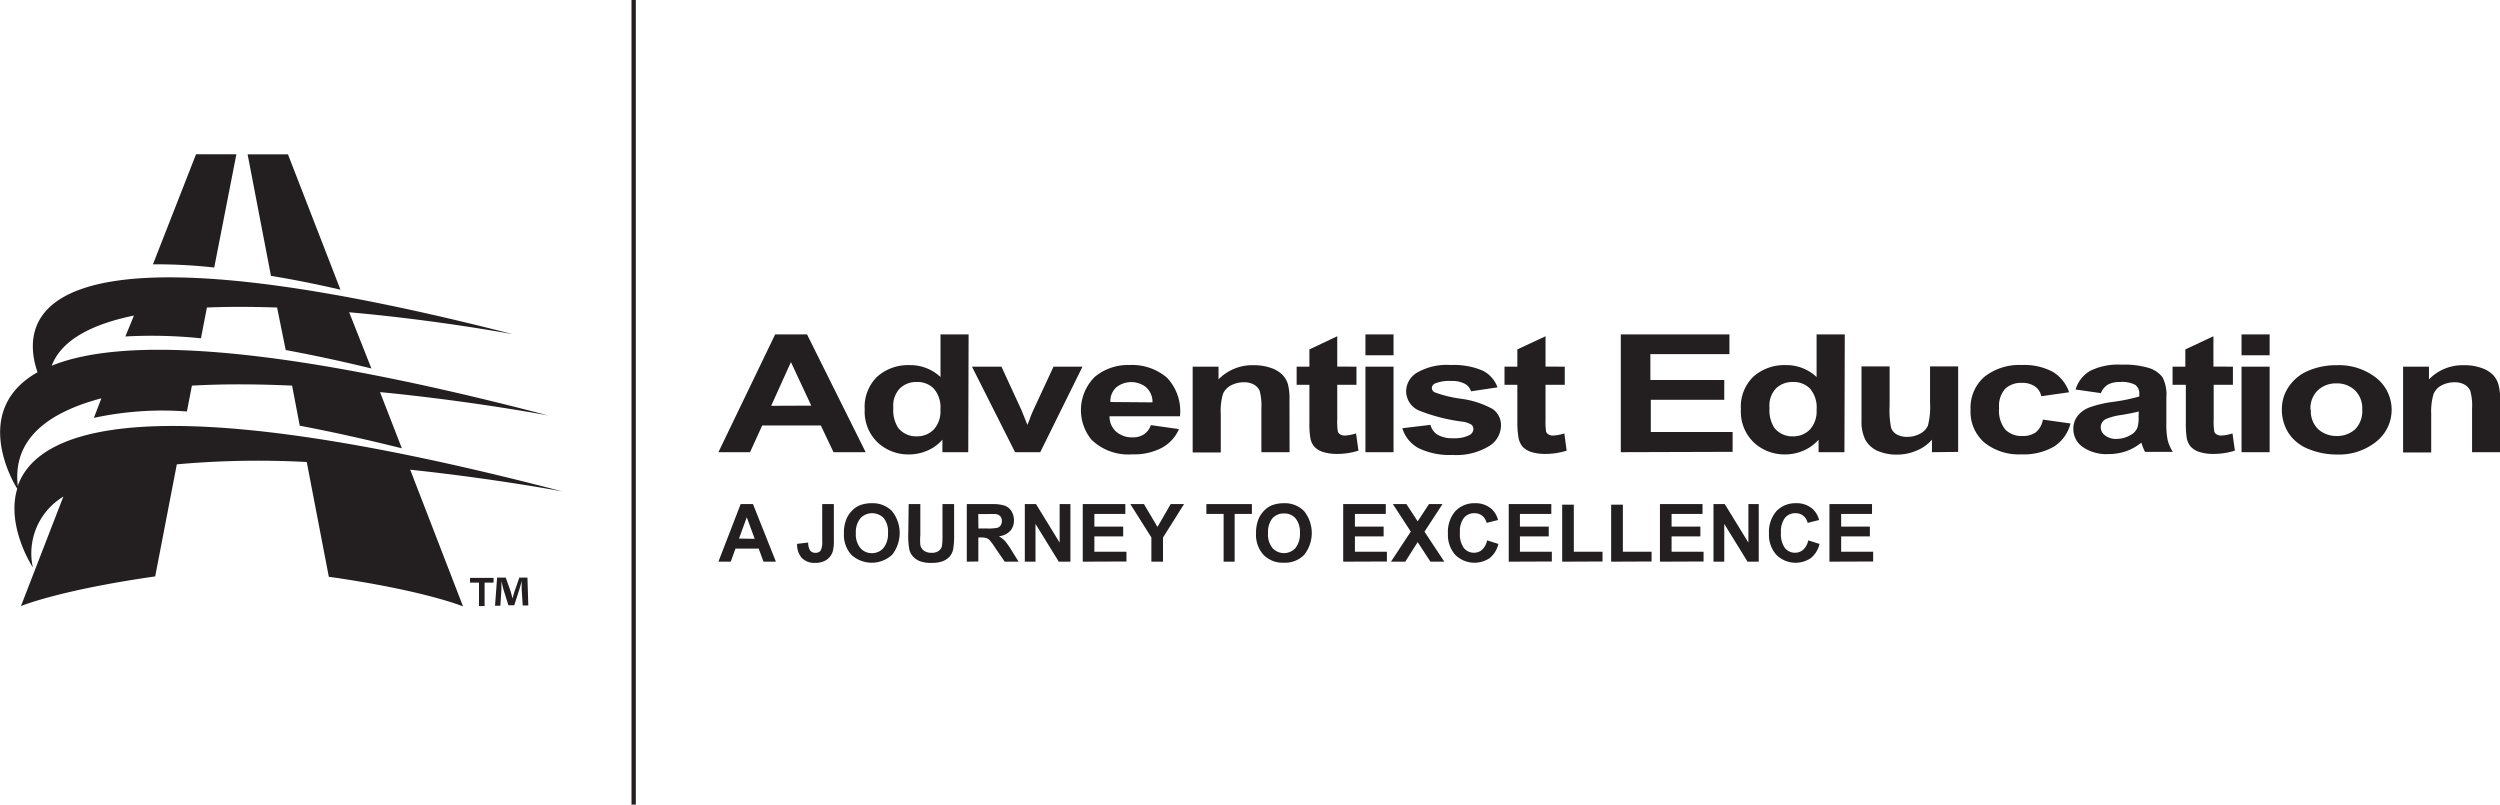 <svg xmlns="http://www.w3.org/2000/svg" viewBox="0 0 289.98 93.33"><defs><style>.cls-1{fill:#231f20;}.cls-2{fill:none;stroke:#231f20;stroke-width:0.5px;}</style></defs><title>ae_logo</title><g id="Layer_2" data-name="Layer 2"><g id="Layer_1-2" data-name="Layer 1"><polygon class="cls-1" points="54.52 67.58 55.56 67.58 55.56 70.3 56.21 70.3 56.21 67.58 57.25 67.58 57.25 67.03 54.52 67.03 54.52 67.58"/><path class="cls-1" d="M60.24,67l-.56,1.6c-.08.24-.15.52-.23.82h0c-.09-.34-.15-.58-.22-.83L58.66,67h-1l-.24,3.26h.62l.12-1.92c0-.3,0-.61,0-.91h0c.07.28.17.67.23.92l.58,1.86h.68l.58-1.81c.1-.3.2-.69.28-1h0c0,.35,0,.66,0,.91l.12,1.92h.65L61.18,67Z"/><path class="cls-1" d="M39.49,33.6,33.4,17.9H28.72L31.43,32C33.89,32.39,36.57,32.93,39.49,33.6Z"/><path class="cls-1" d="M27.42,17.89H22.74l-5,12.77a61,61,0,0,1,7.11.37Z"/><path class="cls-1" d="M65.23,57C17,44.41,4.36,49.85,2.06,56.36c-.61-5.39,3.43-8.5,9.7-10.16l-.87,2.27a37.55,37.55,0,0,1,10.79-.74l.58-3c3.72-.21,7.68-.18,11.62,0l.89,4.65q5.32,1,11.84,2.62l-2.53-6.52c10.84,1.06,19.51,2.71,19.51,2.71C29.79,39.34,13.48,39.37,6,42.42c1.12-3,4.71-4.83,9.54-5.82l-1,2.43a55.78,55.78,0,0,1,8.77.21L24,35.67c2.63-.11,5.38-.09,8.14,0l1,4.93c3,.56,6.34,1.26,9.94,2.14L40.5,36.22c10.39.92,19,2.55,19,2.55C3.42,24.39,2.28,37.1,4.35,43.18-3,47.33,1,55.1,2,56.69c-1.32,4.38,1.81,9.13,1.81,9.13A7.68,7.68,0,0,1,7.35,57.6L2.43,70.3S6.85,68.45,18,66.86l2.51-13a105.39,105.39,0,0,1,15.07-.27l2.56,13.31c11.15,1.59,15.57,3.44,15.57,3.44L47.58,54.48C57.53,55.54,65.23,57,65.23,57Z"/><path class="cls-1" d="M90,65.15H88.56L88,63.63H85.31l-.55,1.52H83.33l2.58-6.68h1.43ZM87.54,62.5,86.62,60l-.9,2.47Z"/><path class="cls-1" d="M95.37,58.47h1.35V62.7A4.26,4.26,0,0,1,96.58,64a1.84,1.84,0,0,1-.71.94,2.37,2.37,0,0,1-1.35.35A2,2,0,0,1,93,64.71a2.33,2.33,0,0,1-.54-1.63l1.28-.15a1.79,1.79,0,0,0,.17.82.69.69,0,0,0,.65.37.72.72,0,0,0,.63-.26,2.1,2.1,0,0,0,.18-1.07Z"/><path class="cls-1" d="M97.89,61.86a4.12,4.12,0,0,1,.31-1.71,3.13,3.13,0,0,1,.62-.91,2.77,2.77,0,0,1,.86-.61,3.74,3.74,0,0,1,1.44-.26,3.12,3.12,0,0,1,2.35.92,4.07,4.07,0,0,1,0,5.07,3.5,3.5,0,0,1-4.71,0A3.42,3.42,0,0,1,97.89,61.86Zm1.38,0a2.48,2.48,0,0,0,.53,1.71,1.71,1.71,0,0,0,1.33.59,1.73,1.73,0,0,0,1.33-.58A2.58,2.58,0,0,0,103,61.8a2.48,2.48,0,0,0-.5-1.71,1.88,1.88,0,0,0-2.68,0A2.55,2.55,0,0,0,99.27,61.82Z"/><path class="cls-1" d="M105.4,58.47h1.35v3.62a6.67,6.67,0,0,0,0,1.12,1.06,1.06,0,0,0,.41.66,1.45,1.45,0,0,0,.89.25,1.34,1.34,0,0,0,.86-.24.94.94,0,0,0,.35-.57,7.51,7.51,0,0,0,.06-1.14v-3.7h1.35V62a9.32,9.32,0,0,1-.11,1.71,1.93,1.93,0,0,1-.4.84,2.21,2.21,0,0,1-.79.54,3.54,3.54,0,0,1-1.28.2,3.64,3.64,0,0,1-1.45-.22,2.14,2.14,0,0,1-.78-.57,1.81,1.81,0,0,1-.38-.74,8.09,8.09,0,0,1-.13-1.7Z"/><path class="cls-1" d="M112.14,65.15V58.47H115a4.75,4.75,0,0,1,1.54.18,1.57,1.57,0,0,1,.78.64,2,2,0,0,1,.29,1.06,1.81,1.81,0,0,1-.44,1.24,2.1,2.1,0,0,1-1.31.61,3.27,3.27,0,0,1,.72.56,9.1,9.1,0,0,1,.76,1.09l.81,1.3h-1.61l-1-1.45a8.92,8.92,0,0,0-.71-1,1,1,0,0,0-.4-.28,2.19,2.19,0,0,0-.68-.08h-.27v2.79Zm1.35-3.85h1a5.39,5.39,0,0,0,1.2-.08.72.72,0,0,0,.38-.28.89.89,0,0,0,.14-.5.81.81,0,0,0-.18-.55.83.83,0,0,0-.51-.26,9.68,9.68,0,0,0-1,0h-1.05Z"/><path class="cls-1" d="M118.87,65.15V58.47h1.3l2.74,4.47V58.47h1.25v6.68h-1.35l-2.7-4.38v4.38Z"/><path class="cls-1" d="M125.59,65.15V58.47h4.94v1.14h-3.59v1.47h3.34v1.14h-3.34V64h3.72v1.13Z"/><path class="cls-1" d="M133.55,65.15V62.34l-2.44-3.87h1.58l1.57,2.65,1.53-2.65h1.55l-2.44,3.88v2.8Z"/><path class="cls-1" d="M141.93,65.15V59.61h-2V58.47h5.28v1.14h-2v5.54Z"/><path class="cls-1" d="M145.69,61.86a4.28,4.28,0,0,1,.31-1.71,3.13,3.13,0,0,1,.62-.91,2.77,2.77,0,0,1,.86-.61,3.78,3.78,0,0,1,1.44-.26,3.12,3.12,0,0,1,2.35.92,4.07,4.07,0,0,1,0,5.07,3.09,3.09,0,0,1-2.34.91,3.13,3.13,0,0,1-2.37-.91A3.46,3.46,0,0,1,145.69,61.86Zm1.39,0a2.48,2.48,0,0,0,.52,1.71,1.8,1.8,0,0,0,2.66,0,2.58,2.58,0,0,0,.52-1.74,2.48,2.48,0,0,0-.51-1.71,1.68,1.68,0,0,0-1.34-.56,1.71,1.71,0,0,0-1.34.56A2.55,2.55,0,0,0,147.08,61.82Z"/><path class="cls-1" d="M155.8,65.15V58.47h4.94v1.14h-3.58v1.47h3.33v1.14h-3.33V64h3.71v1.13Z"/><path class="cls-1" d="M161.34,65.15l2.3-3.49-2.08-3.19h1.57l1.31,2,1.31-2h1.57l-2.09,3.2,2.3,3.48h-1.61l-1.48-2.27L163,65.15Z"/><path class="cls-1" d="M172.49,62.68l1.31.41a3,3,0,0,1-1,1.64,3.17,3.17,0,0,1-4-.37,3.49,3.49,0,0,1-.85-2.48,3.66,3.66,0,0,1,.86-2.59,3,3,0,0,1,2.26-.92,2.78,2.78,0,0,1,2,.72,2.62,2.62,0,0,1,.69,1.23l-1.33.33a1.42,1.42,0,0,0-.5-.82,1.38,1.38,0,0,0-.92-.3,1.49,1.49,0,0,0-1.2.53,2.55,2.55,0,0,0-.47,1.71,2.72,2.72,0,0,0,.46,1.8,1.48,1.48,0,0,0,1.19.54,1.39,1.39,0,0,0,.92-.34A2,2,0,0,0,172.49,62.68Z"/><path class="cls-1" d="M175,65.15V58.47h4.94v1.14H176.3v1.47h3.34v1.14H176.3V64H180v1.13Z"/><path class="cls-1" d="M181.2,65.15V58.54h1.35V64h3.33v1.13Z"/><path class="cls-1" d="M186.88,65.15V58.54h1.36V64h3.33v1.13Z"/><path class="cls-1" d="M192.54,65.15V58.47h4.94v1.14h-3.59v1.47h3.34v1.14h-3.34V64h3.71v1.13Z"/><path class="cls-1" d="M198.75,65.15V58.47h1.31l2.74,4.47V58.47H204v6.68H202.7L200,60.77v4.38Z"/><path class="cls-1" d="M209.74,62.68l1.31.41a3,3,0,0,1-1,1.64,3.16,3.16,0,0,1-4-.37,3.45,3.45,0,0,1-.86-2.48,3.66,3.66,0,0,1,.86-2.59,3,3,0,0,1,2.26-.92,2.76,2.76,0,0,1,2,.72,2.62,2.62,0,0,1,.69,1.23l-1.33.33a1.42,1.42,0,0,0-.5-.82,1.36,1.36,0,0,0-.92-.3,1.49,1.49,0,0,0-1.2.53,2.55,2.55,0,0,0-.47,1.71,2.72,2.72,0,0,0,.46,1.8,1.48,1.48,0,0,0,1.19.54,1.39,1.39,0,0,0,.92-.34A2,2,0,0,0,209.74,62.68Z"/><path class="cls-1" d="M212.2,65.15V58.47h4.94v1.14h-3.58v1.47h3.33v1.14h-3.33V64h3.71v1.13Z"/><path class="cls-1" d="M100.41,52.45H96.68l-1.47-3.1h-6.8L87,52.45H83.33l6.58-13.66h3.7Zm-6.31-5.4L91.74,42l-2.29,5.07Z"/><path class="cls-1" d="M112.31,52.45h-3V51a4.8,4.8,0,0,1-1.78,1.28,5.26,5.26,0,0,1-2.07.43,5.2,5.2,0,0,1-3.64-1.37,4.94,4.94,0,0,1-1.52-3.85,4.88,4.88,0,0,1,1.48-3.83,5.42,5.42,0,0,1,3.73-1.31,5.13,5.13,0,0,1,3.58,1.38V38.79h3.26Zm-8.69-5.14a3.76,3.76,0,0,0,.55,2.3,2.62,2.62,0,0,0,2.2,1,2.67,2.67,0,0,0,1.92-.77,3.1,3.1,0,0,0,.79-2.31,3.34,3.34,0,0,0-.77-2.46,2.64,2.64,0,0,0-2-.76,2.69,2.69,0,0,0-1.94.75A2.88,2.88,0,0,0,103.62,47.31Z"/><path class="cls-1" d="M117.74,52.45l-5-9.92h3.42l2.33,5.06.68,1.69c.18-.43.29-.71.33-.85s.23-.56.35-.84l2.35-5.06h3.36l-4.9,9.92Z"/><path class="cls-1" d="M133.49,49.31l3.26.46a4.49,4.49,0,0,1-2,2.18,6.91,6.91,0,0,1-3.39.75A6.15,6.15,0,0,1,126.6,51a5.43,5.43,0,0,1,.38-7.28A6,6,0,0,1,131,42.34a6.23,6.23,0,0,1,4.35,1.46,5.64,5.64,0,0,1,1.52,4.48h-8.17a2.31,2.31,0,0,0,.79,1.81,2.78,2.78,0,0,0,1.88.64,2.38,2.38,0,0,0,1.29-.33A2.1,2.1,0,0,0,133.49,49.31Zm.19-2.64a2.27,2.27,0,0,0-.73-1.74,2.77,2.77,0,0,0-3.47,0,2.13,2.13,0,0,0-.68,1.7Z"/><path class="cls-1" d="M149.58,52.45h-3.27V47.4a6.74,6.74,0,0,0-.2-2.07,1.6,1.6,0,0,0-.68-.73,2.37,2.37,0,0,0-1.14-.26,3.19,3.19,0,0,0-1.52.37,2,2,0,0,0-.92,1A6.82,6.82,0,0,0,141.6,48v4.48h-3.26V42.53h3V44a5.48,5.48,0,0,1,4.06-1.64,6,6,0,0,1,2,.31,3.48,3.48,0,0,1,1.35.8,2.73,2.73,0,0,1,.64,1.1,6.54,6.54,0,0,1,.18,1.75Z"/><path class="cls-1" d="M157.34,42.53v2.1h-2.23v4a7.2,7.2,0,0,0,.07,1.43.59.59,0,0,0,.28.33,1,1,0,0,0,.54.13,4.79,4.79,0,0,0,1.29-.25l.28,2a8,8,0,0,1-2.55.38,5.15,5.15,0,0,1-1.58-.23,2.35,2.35,0,0,1-1-.62,2.13,2.13,0,0,1-.45-1,10,10,0,0,1-.11-1.85V44.63h-1.48v-2.1h1.48v-2L155.11,39v3.52Z"/><path class="cls-1" d="M158.38,41.21V38.79h3.26v2.42Zm0,11.24V42.53h3.26v9.92Z"/><path class="cls-1" d="M162.66,49.67l3.26-.39a1.91,1.91,0,0,0,.85,1.16,3.45,3.45,0,0,0,1.79.39,3.74,3.74,0,0,0,1.91-.38.8.8,0,0,0,.43-.7.62.62,0,0,0-.24-.5,2.69,2.69,0,0,0-1.09-.35,20.65,20.65,0,0,1-5-1.29,2.46,2.46,0,0,1-1.47-2.23,2.55,2.55,0,0,1,1.27-2.16,6.92,6.92,0,0,1,3.93-.88A8.4,8.4,0,0,1,172,43a3.5,3.5,0,0,1,1.7,1.93l-3.07.46a1.53,1.53,0,0,0-.75-.89,3.23,3.23,0,0,0-1.58-.31,4.34,4.34,0,0,0-1.85.29.61.61,0,0,0-.37.54.57.57,0,0,0,.32.48,14,14,0,0,0,3.05.75,10.5,10.5,0,0,1,3.65,1.17,2.25,2.25,0,0,1,1,2,2.82,2.82,0,0,1-1.42,2.35,7.27,7.27,0,0,1-4.18,1,8.26,8.26,0,0,1-4-.81A3.9,3.9,0,0,1,162.66,49.67Z"/><path class="cls-1" d="M181.5,42.53v2.1h-2.23v4a8.73,8.73,0,0,0,.06,1.43.61.61,0,0,0,.29.33,1,1,0,0,0,.54.13,4.79,4.79,0,0,0,1.29-.25l.27,2a8,8,0,0,1-2.55.38,5.08,5.08,0,0,1-1.57-.23,2.29,2.29,0,0,1-1-.62,2.23,2.23,0,0,1-.46-1A10.33,10.33,0,0,1,176,49V44.63h-1.49v-2.1H176v-2L179.27,39v3.52Z"/><path class="cls-1" d="M188,52.45V38.79h12.6v2.29h-9.17v3H200v2.29h-8.52v3.74h9.49v2.3Z"/><path class="cls-1" d="M213.94,52.45h-3V51a4.88,4.88,0,0,1-1.78,1.28,5.3,5.3,0,0,1-2.07.43,5.2,5.2,0,0,1-3.64-1.37,4.94,4.94,0,0,1-1.52-3.85,4.84,4.84,0,0,1,1.48-3.83,5.41,5.41,0,0,1,3.73-1.31,5.09,5.09,0,0,1,3.57,1.38V38.79h3.27Zm-8.69-5.14a3.76,3.76,0,0,0,.55,2.3,2.62,2.62,0,0,0,2.2,1,2.67,2.67,0,0,0,1.92-.77,3.14,3.14,0,0,0,.79-2.31,3.34,3.34,0,0,0-.77-2.46,2.64,2.64,0,0,0-2-.76,2.73,2.73,0,0,0-1.95.75A2.91,2.91,0,0,0,205.25,47.31Z"/><path class="cls-1" d="M224.09,52.45V51a4.62,4.62,0,0,1-1.77,1.26,5.68,5.68,0,0,1-2.31.47,5.46,5.46,0,0,1-2.22-.43A3,3,0,0,1,216.36,51a4.64,4.64,0,0,1-.44-2.2v-6.3h3.26v4.58a10.34,10.34,0,0,0,.18,2.57,1.54,1.54,0,0,0,.66.75,2.39,2.39,0,0,0,1.2.27,3,3,0,0,0,1.5-.37,2,2,0,0,0,.9-.92,8.64,8.64,0,0,0,.25-2.68v-4.2h3.26v9.92Z"/><path class="cls-1" d="M240,45.5l-3.23.46A1.77,1.77,0,0,0,236,44.8a2.56,2.56,0,0,0-1.48-.39,2.69,2.69,0,0,0-1.92.67,3,3,0,0,0-.72,2.27,3.46,3.46,0,0,0,.74,2.5,2.66,2.66,0,0,0,2,.72,2.52,2.52,0,0,0,1.51-.42,2.44,2.44,0,0,0,.83-1.48l3.2.45a4.49,4.49,0,0,1-1.91,2.68,7,7,0,0,1-3.78.9,6.36,6.36,0,0,1-4.3-1.37,4.72,4.72,0,0,1-1.6-3.8,4.75,4.75,0,0,1,1.6-3.82,6.52,6.52,0,0,1,4.35-1.37,7,7,0,0,1,3.57.78A4.4,4.4,0,0,1,240,45.5Z"/><path class="cls-1" d="M243.69,45.6l-2.94-.42A3.74,3.74,0,0,1,242.47,43a7.39,7.39,0,0,1,3.62-.7,9.74,9.74,0,0,1,3.25.41,3.12,3.12,0,0,1,1.5,1.06,4.41,4.41,0,0,1,.44,2.34l0,3.05a8.73,8.73,0,0,0,.16,1.92,4.73,4.73,0,0,0,.59,1.33h-3.23a7.6,7.6,0,0,1-.32-.76c-.05-.15-.09-.25-.11-.3a6.07,6.07,0,0,1-1.79,1,6.33,6.33,0,0,1-2,.32,4.88,4.88,0,0,1-3-.82,2.55,2.55,0,0,1-1.09-2.1,2.43,2.43,0,0,1,.49-1.5,3.12,3.12,0,0,1,1.4-1,12.78,12.78,0,0,1,2.59-.62,21.26,21.26,0,0,0,3.17-.64v-.26a1.23,1.23,0,0,0-.47-1.09,3.28,3.28,0,0,0-1.76-.33,2.86,2.86,0,0,0-1.37.28A2,2,0,0,0,243.69,45.6Zm4.39,2.13c-.42.11-1.08.25-2,.4a7.17,7.17,0,0,0-1.78.46,1.06,1.06,0,0,0-.63.92,1.17,1.17,0,0,0,.51,1,2,2,0,0,0,1.29.4,3.27,3.27,0,0,0,1.68-.46,1.7,1.7,0,0,0,.78-.87,4,4,0,0,0,.13-1.28Z"/><path class="cls-1" d="M259,42.53v2.1h-2.23v4a7.2,7.2,0,0,0,.07,1.43.59.59,0,0,0,.28.33,1,1,0,0,0,.54.13,4.79,4.79,0,0,0,1.29-.25l.28,2a8.15,8.15,0,0,1-2.56.38,5.13,5.13,0,0,1-1.57-.23,2.35,2.35,0,0,1-1-.62,2.23,2.23,0,0,1-.46-1,11.42,11.42,0,0,1-.1-1.85V44.63H252v-2.1h1.48v-2L256.74,39v3.52Z"/><path class="cls-1" d="M260,41.21V38.79h3.26v2.42Zm0,11.24V42.53h3.26v9.92Z"/><path class="cls-1" d="M264.68,47.38a4.52,4.52,0,0,1,.8-2.53A5.08,5.08,0,0,1,267.75,43a8.24,8.24,0,0,1,3.28-.64,7,7,0,0,1,4.58,1.46,4.72,4.72,0,0,1,0,7.42,6.89,6.89,0,0,1-4.54,1.48,8.59,8.59,0,0,1-3.23-.61,4.92,4.92,0,0,1-2.34-1.81A5,5,0,0,1,264.68,47.38Zm3.36.14a2.9,2.9,0,0,0,.86,2.27,3.11,3.11,0,0,0,2.15.78,3.08,3.08,0,0,0,2.13-.78A3,3,0,0,0,274,47.5a2.89,2.89,0,0,0-.86-2.24,3,3,0,0,0-2.13-.79,3.07,3.07,0,0,0-2.15.79A2.88,2.88,0,0,0,268,47.52Z"/><path class="cls-1" d="M290,52.45h-3.26V47.4a6.33,6.33,0,0,0-.21-2.07,1.6,1.6,0,0,0-.68-.73,2.36,2.36,0,0,0-1.13-.26,3.21,3.21,0,0,0-1.53.37,2,2,0,0,0-.92,1A7.1,7.1,0,0,0,282,48v4.48h-3.26V42.53h3V44a5.46,5.46,0,0,1,4.06-1.64,5.9,5.9,0,0,1,2,.31,3.48,3.48,0,0,1,1.35.8,2.62,2.62,0,0,1,.64,1.1A6.54,6.54,0,0,1,290,46.3Z"/><line class="cls-2" x1="73.5" y1="93.33" x2="73.5"/></g></g></svg>